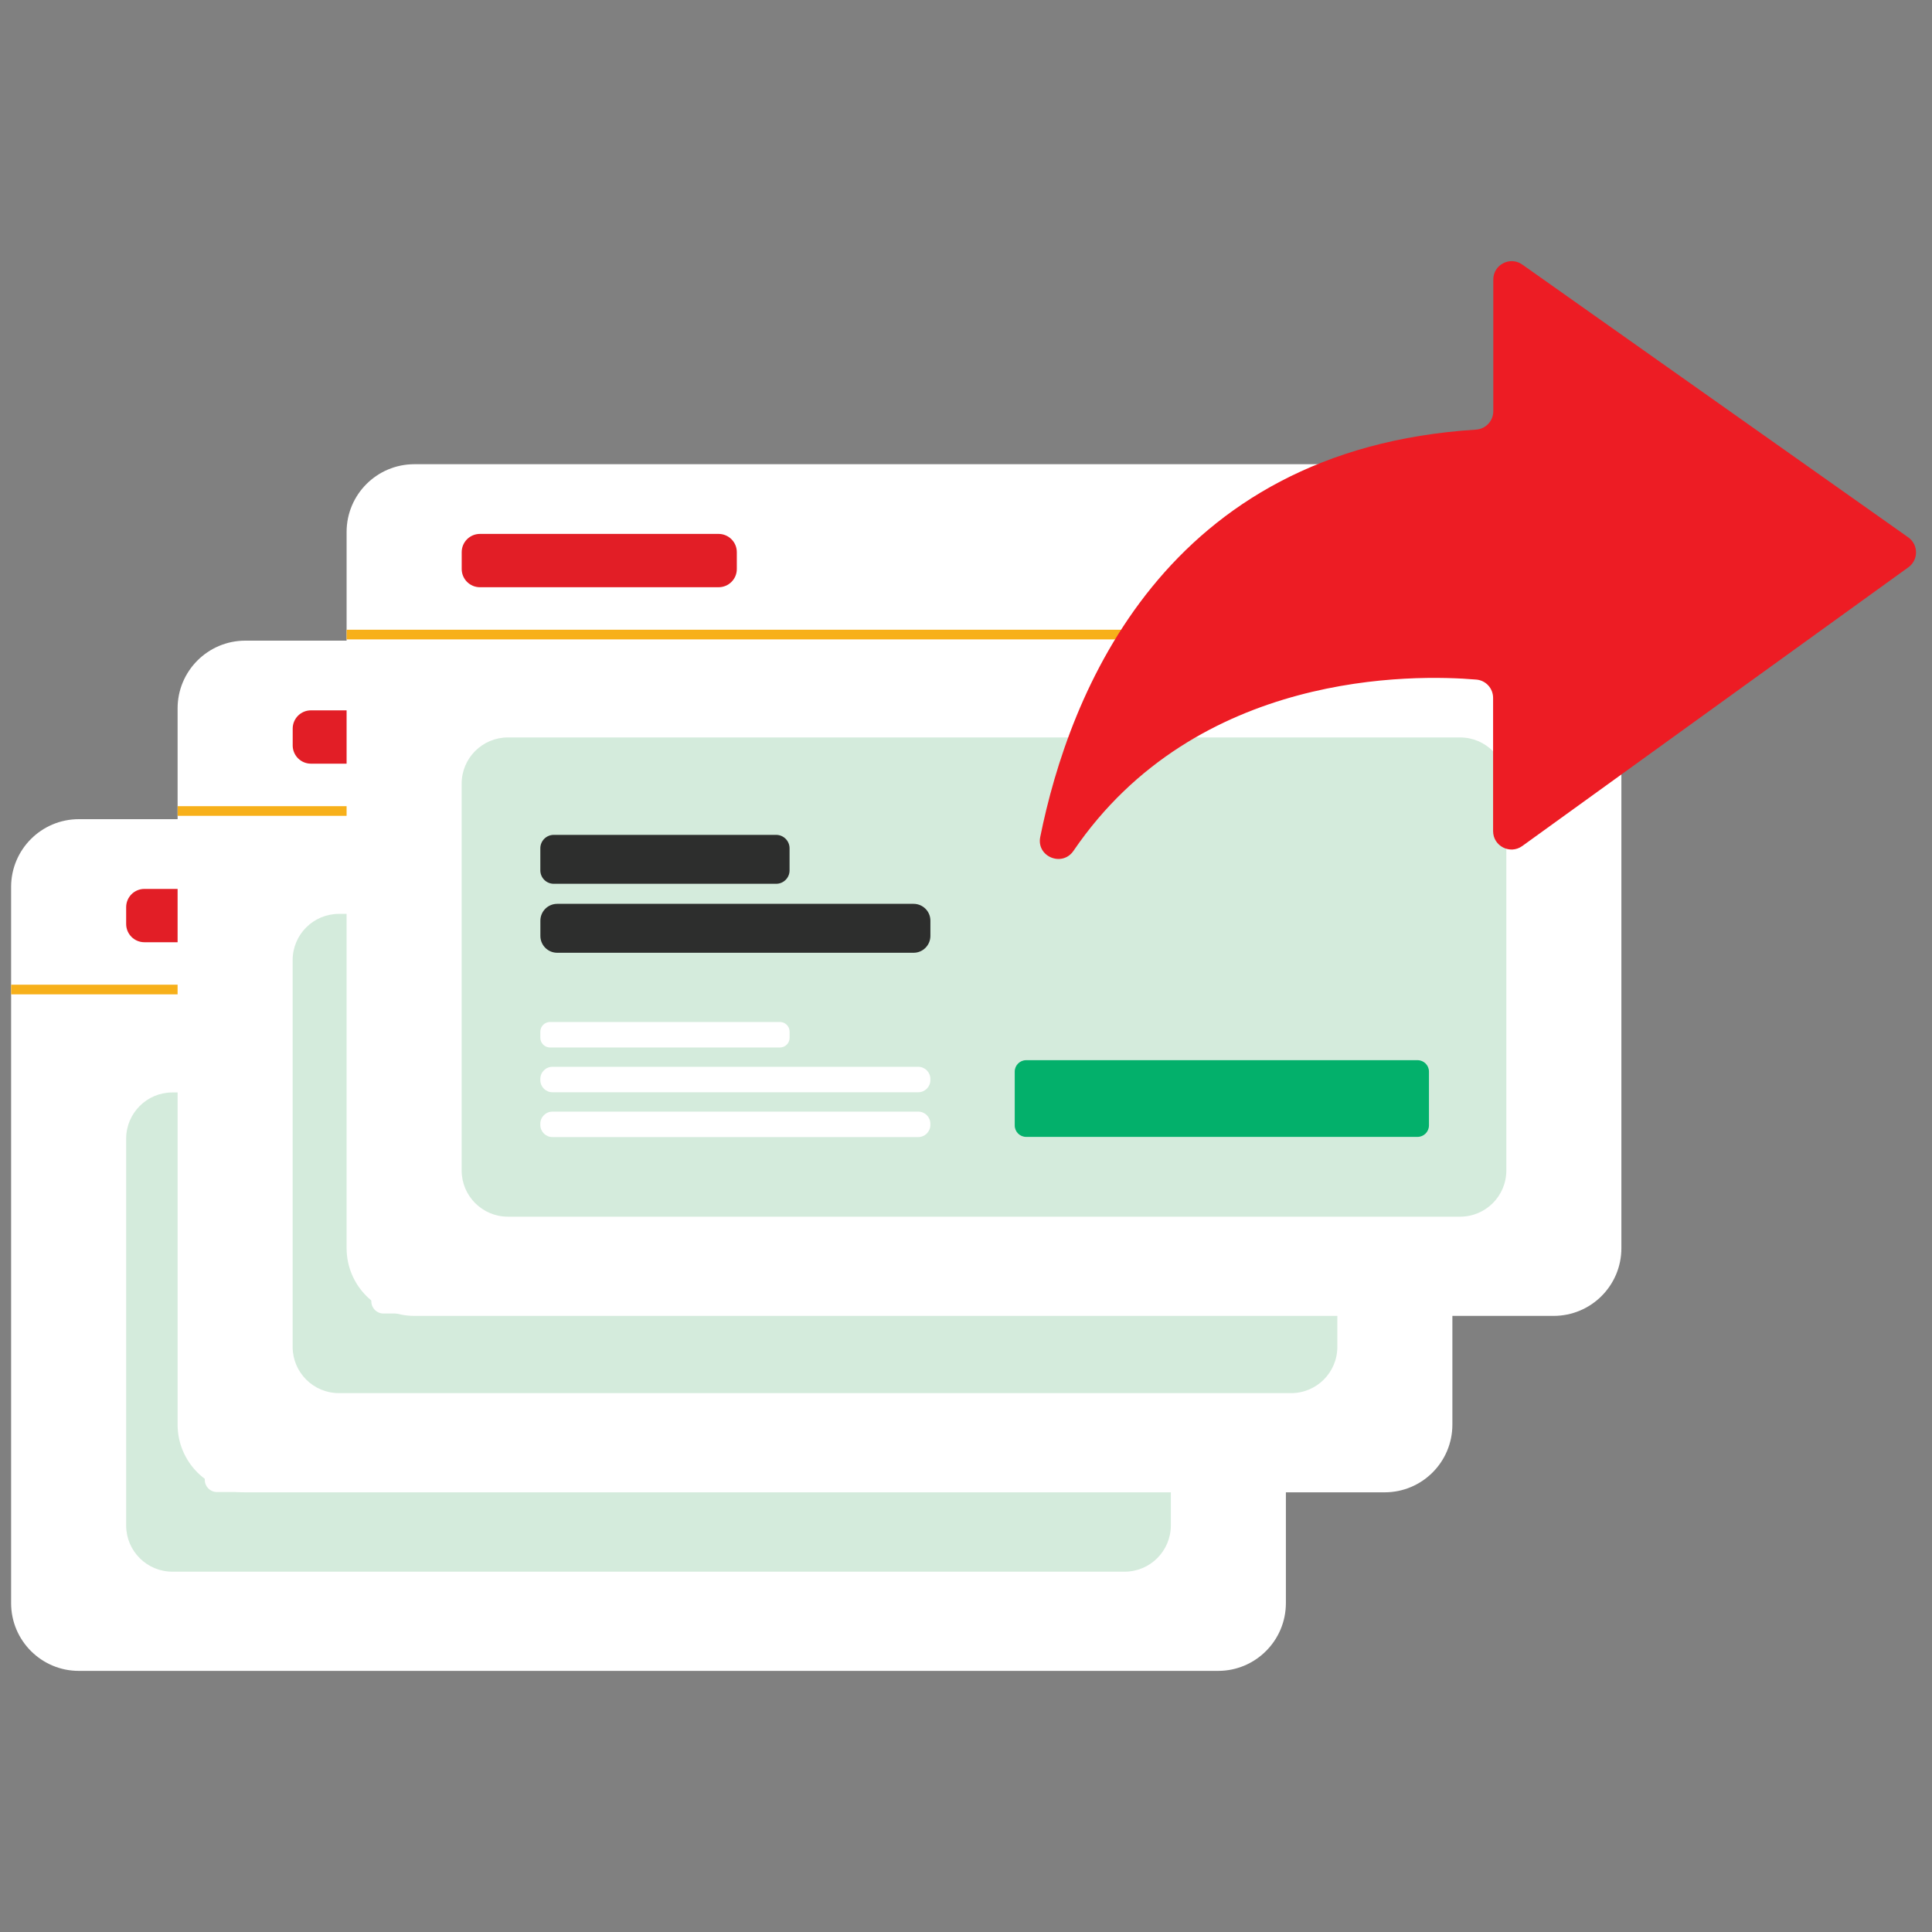 <?xml version="1.0" encoding="utf-8"?>
<!-- Generator: Adobe Illustrator 24.0.1, SVG Export Plug-In . SVG Version: 6.00 Build 0)  -->
<svg version="1.1" id="Layer_1" xmlns="http://www.w3.org/2000/svg" xmlns:xlink="http://www.w3.org/1999/xlink" x="0px" y="0px"
	 viewBox="0 0 400 400" style="enable-background:new 0 0 400 400;" xml:space="preserve">
<rect x="0" y="0" width="400" height="400" fill="#808080" stroke="none"/>
<style type="text/css">
	.st0{fill:#FFFFFF;}
	.st1{fill:#231E21;}
	.st2{fill:#FCAF17;}
	.st3{fill:#ED1C24;}
	.st4{fill:none;stroke:#F7B01A;stroke-width:2;stroke-miterlimit:10;}
	.st5{fill:#E21E26;}
	.st6{fill:#D4EBDC;}
	.st7{fill:#2D2E2D;}
	.st8{fill:#03B06B;}
	.st9{fill:#F5AE1B;}
	.st10{fill:#E8E7E3;}
	.st11{fill:#FCAF1A;}
	.st12{fill:#39B54A;}
	.st13{fill:#FFE0A8;}
	.st14{fill:none;stroke:#FCAF1A;stroke-width:3;stroke-miterlimit:10;}
	.st15{fill:#2D2D2B;}
	.st16{fill:#969695;}
	.st17{fill:#818180;}
	.st18{fill:none;stroke:#818180;stroke-width:2;stroke-miterlimit:10;}
	.st19{fill:none;stroke:#2D2D2B;stroke-width:2;stroke-miterlimit:10;}
	.st20{fill:none;stroke:#818180;stroke-width:3.758;stroke-miterlimit:10;}
	.st21{fill:none;stroke:#2D2D2B;stroke-width:3.758;stroke-miterlimit:10;}
	.st22{clip-path:url(#SVGID_2_);fill:none;stroke:#818180;stroke-width:2.25;stroke-miterlimit:10;}
	.st23{fill:#FFFFFF;stroke:#818180;stroke-width:2;stroke-miterlimit:10;}
	.st24{fill:none;stroke:#FCAF17;stroke-width:2;stroke-miterlimit:10;}
	.st25{fill:none;stroke:#ED1C24;stroke-width:2;stroke-miterlimit:10;}
	.st26{fill:none;stroke:#FCAF17;stroke-width:3.758;stroke-miterlimit:10;}
	.st27{fill:none;stroke:#ED1C24;stroke-width:3.758;stroke-miterlimit:10;}
	.st28{clip-path:url(#SVGID_4_);fill:none;stroke:#FCAF17;stroke-width:2.25;stroke-miterlimit:10;}
	.st29{fill:#FFFFFF;stroke:#FCAF17;stroke-width:2;stroke-miterlimit:10;}
</style>
<g>
	<g>
		<g>
			<path class="st0" d="M252.19,345.94H16.33c-7.75,0-14.03-6.28-14.03-14.03V183.63c0-7.75,6.28-14.03,14.03-14.03h235.87
				c7.75,0,14.03,6.28,14.03,14.03v148.28C266.22,339.66,259.94,345.94,252.19,345.94z"/>
			<line class="st4" x1="2.3" y1="204.87" x2="266.22" y2="204.87"/>
			<path class="st5" d="M79.3,195.08H29.9c-2.09,0-3.78-1.69-3.78-3.78v-3.48c0-2.09,1.69-3.78,3.78-3.78h49.4
				c2.09,0,3.78,1.69,3.78,3.78v3.48C83.09,193.38,81.39,195.08,79.3,195.08z"/>
			<path class="st6" d="M232.84,325.4H35.69c-5.28,0-9.57-4.28-9.57-9.57v-80.08c0-5.28,4.28-9.57,9.57-9.57h197.15
				c5.28,0,9.57,4.28,9.57,9.57v80.08C242.4,321.11,238.12,325.4,232.84,325.4z"/>
			<path class="st7" d="M91.23,256.47H45.19c-1.54,0-2.78-1.25-2.78-2.78v-4.57c0-1.54,1.25-2.78,2.78-2.78h46.04
				c1.54,0,2.78,1.25,2.78,2.78v4.57C94.01,255.22,92.76,256.47,91.23,256.47z"/>
			<path class="st7" d="M119.68,270.75H45.88c-1.92,0-3.48-1.56-3.48-3.48v-3.17c0-1.92,1.56-3.48,3.48-3.48h73.79
				c1.92,0,3.48,1.56,3.48,3.48v3.17C123.16,269.2,121.6,270.75,119.68,270.75z"/>
			<path class="st0" d="M92,290.37H44.41c-1.11,0-2.01-0.9-2.01-2.01v-1.26c0-1.11,0.9-2.01,2.01-2.01H92c1.11,0,2.01,0.9,2.01,2.01
				v1.26C94.01,289.47,93.11,290.37,92,290.37z"/>
			<path class="st0" d="M120.65,299.64H44.91c-1.39,0-2.51-1.12-2.51-2.51v-0.25c0-1.39,1.12-2.51,2.51-2.51h75.73
				c1.39,0,2.51,1.12,2.51,2.51v0.25C123.16,298.51,122.03,299.64,120.65,299.64z"/>
			<path class="st0" d="M120.65,308.91H44.91c-1.39,0-2.51-1.12-2.51-2.51v-0.25c0-1.39,1.12-2.51,2.51-2.51h75.73
				c1.39,0,2.51,1.12,2.51,2.51v0.25C123.16,307.79,122.03,308.91,120.65,308.91z"/>
		</g>
		<g>
			<path class="st8" d="M224.02,308.87h-81.04c-1.3,0-2.36-1.06-2.36-2.36v-11.16c0-1.3,1.06-2.36,2.36-2.36h81.04
				c1.3,0,2.36,1.06,2.36,2.36v11.16C226.38,307.82,225.32,308.87,224.02,308.87z"/>
		</g>
	</g>
	<g>
		<g>
			<path class="st0" d="M286.67,308.97H50.8c-7.75,0-14.03-6.28-14.03-14.03V146.67c0-7.75,6.28-14.03,14.03-14.03h235.87
				c7.75,0,14.03,6.28,14.03,14.03v148.28C300.7,302.7,294.42,308.97,286.67,308.97z"/>
			<line class="st4" x1="36.78" y1="167.91" x2="300.7" y2="167.91"/>
			<path class="st5" d="M113.78,158.11h-49.4c-2.09,0-3.78-1.69-3.78-3.78v-3.48c0-2.09,1.69-3.78,3.78-3.78h49.4
				c2.09,0,3.78,1.69,3.78,3.78v3.48C117.57,156.42,115.87,158.11,113.78,158.11z"/>
			<path class="st6" d="M267.31,288.43H70.16c-5.28,0-9.57-4.28-9.57-9.57v-80.08c0-5.28,4.28-9.57,9.57-9.57h197.15
				c5.28,0,9.57,4.28,9.57,9.57v80.08C276.88,284.15,272.6,288.43,267.31,288.43z"/>
			<path class="st7" d="M125.7,219.5H79.66c-1.54,0-2.78-1.25-2.78-2.78v-4.57c0-1.54,1.25-2.78,2.78-2.78h46.04
				c1.54,0,2.78,1.25,2.78,2.78v4.57C128.48,218.26,127.24,219.5,125.7,219.5z"/>
			<path class="st7" d="M154.16,233.79H80.36c-1.92,0-3.48-1.56-3.48-3.48v-3.17c0-1.92,1.56-3.48,3.48-3.48h73.79
				c1.92,0,3.48,1.56,3.48,3.48v3.17C157.63,232.23,156.08,233.79,154.16,233.79z"/>
			<path class="st0" d="M126.48,253.4H78.89c-1.11,0-2.01-0.9-2.01-2.01v-1.26c0-1.11,0.9-2.01,2.01-2.01h47.59
				c1.11,0,2.01,0.9,2.01,2.01v1.26C128.48,252.51,127.59,253.4,126.48,253.4z"/>
			<path class="st0" d="M155.12,262.67H79.39c-1.39,0-2.51-1.12-2.51-2.51v-0.25c0-1.39,1.12-2.51,2.51-2.51h75.73
				c1.39,0,2.51,1.12,2.51,2.51v0.25C157.63,261.55,156.51,262.67,155.12,262.67z"/>
			<path class="st0" d="M155.12,271.95H79.39c-1.39,0-2.51-1.12-2.51-2.51v-0.25c0-1.39,1.12-2.51,2.51-2.51h75.73
				c1.39,0,2.51,1.12,2.51,2.51v0.25C157.63,270.82,156.51,271.95,155.12,271.95z"/>
		</g>
		<g>
			<path class="st8" d="M258.5,271.91h-81.04c-1.3,0-2.36-1.06-2.36-2.36v-11.16c0-1.3,1.06-2.36,2.36-2.36h81.04
				c1.3,0,2.36,1.06,2.36,2.36v11.16C260.85,270.85,259.8,271.91,258.5,271.91z"/>
		</g>
	</g>
	<g>
		<g>
			<path class="st0" d="M321.66,272.44H85.79c-7.75,0-14.03-6.28-14.03-14.03V110.14c0-7.75,6.28-14.03,14.03-14.03h235.87
				c7.75,0,14.03,6.28,14.03,14.03v148.28C335.69,266.17,329.41,272.44,321.66,272.44z"/>
			<line class="st4" x1="71.77" y1="131.38" x2="335.69" y2="131.38"/>
			<path class="st5" d="M148.77,121.58h-49.4c-2.09,0-3.78-1.69-3.78-3.78v-3.48c0-2.09,1.69-3.78,3.78-3.78h49.4
				c2.09,0,3.78,1.69,3.78,3.78v3.48C152.56,119.89,150.86,121.58,148.77,121.58z"/>
			<path class="st6" d="M302.3,251.9H105.15c-5.28,0-9.57-4.28-9.57-9.57v-80.08c0-5.28,4.28-9.57,9.57-9.57H302.3
				c5.28,0,9.57,4.28,9.57,9.57v80.08C311.87,247.62,307.59,251.9,302.3,251.9z"/>
			<path class="st7" d="M160.69,182.98h-46.04c-1.54,0-2.78-1.25-2.78-2.78v-4.57c0-1.54,1.25-2.78,2.78-2.78h46.04
				c1.54,0,2.78,1.25,2.78,2.78v4.57C163.48,181.73,162.23,182.98,160.69,182.98z"/>
			<path class="st7" d="M189.15,197.26h-73.79c-1.92,0-3.48-1.56-3.48-3.48v-3.17c0-1.92,1.56-3.48,3.48-3.48h73.79
				c1.92,0,3.48,1.56,3.48,3.48v3.17C192.62,195.7,191.07,197.26,189.15,197.26z"/>
			<path class="st0" d="M161.47,216.87h-47.59c-1.11,0-2.01-0.9-2.01-2.01v-1.26c0-1.11,0.9-2.01,2.01-2.01h47.59
				c1.11,0,2.01,0.9,2.01,2.01v1.26C163.48,215.98,162.58,216.87,161.47,216.87z"/>
			<path class="st0" d="M190.11,226.14h-75.73c-1.39,0-2.51-1.12-2.51-2.51v-0.25c0-1.39,1.12-2.51,2.51-2.51h75.73
				c1.39,0,2.51,1.12,2.51,2.51v0.25C192.62,225.02,191.5,226.14,190.11,226.14z"/>
			<path class="st0" d="M190.11,235.42h-75.73c-1.39,0-2.51-1.12-2.51-2.51v-0.25c0-1.39,1.12-2.51,2.51-2.51h75.73
				c1.39,0,2.51,1.12,2.51,2.51v0.25C192.62,234.29,191.5,235.42,190.11,235.42z"/>
		</g>
		<g>
			<path class="st8" d="M293.49,235.38h-81.04c-1.3,0-2.36-1.06-2.36-2.36v-11.16c0-1.3,1.06-2.36,2.36-2.36h81.04
				c1.3,0,2.36,1.06,2.36,2.36v11.16C295.84,234.32,294.79,235.38,293.49,235.38z"/>
		</g>
	</g>
	<path class="st3" d="M309.17,85.14V57.88c0-3.09,3.48-4.89,6-3.11l79.91,56.48c2.13,1.51,2.15,4.67,0.03,6.2l-79.94,57.71
		c-2.52,1.82-6.04,0.02-6.04-3.09v-27.58c0-1.98-1.51-3.63-3.48-3.79c-12.8-1.09-57.89-1.98-83.39,35.45
		c-2.34,3.43-7.71,1.21-6.89-2.86c5.97-29.6,25.62-80.28,90.23-84.34C307.62,88.81,309.17,87.14,309.17,85.14z"/>
</g>
</svg>
